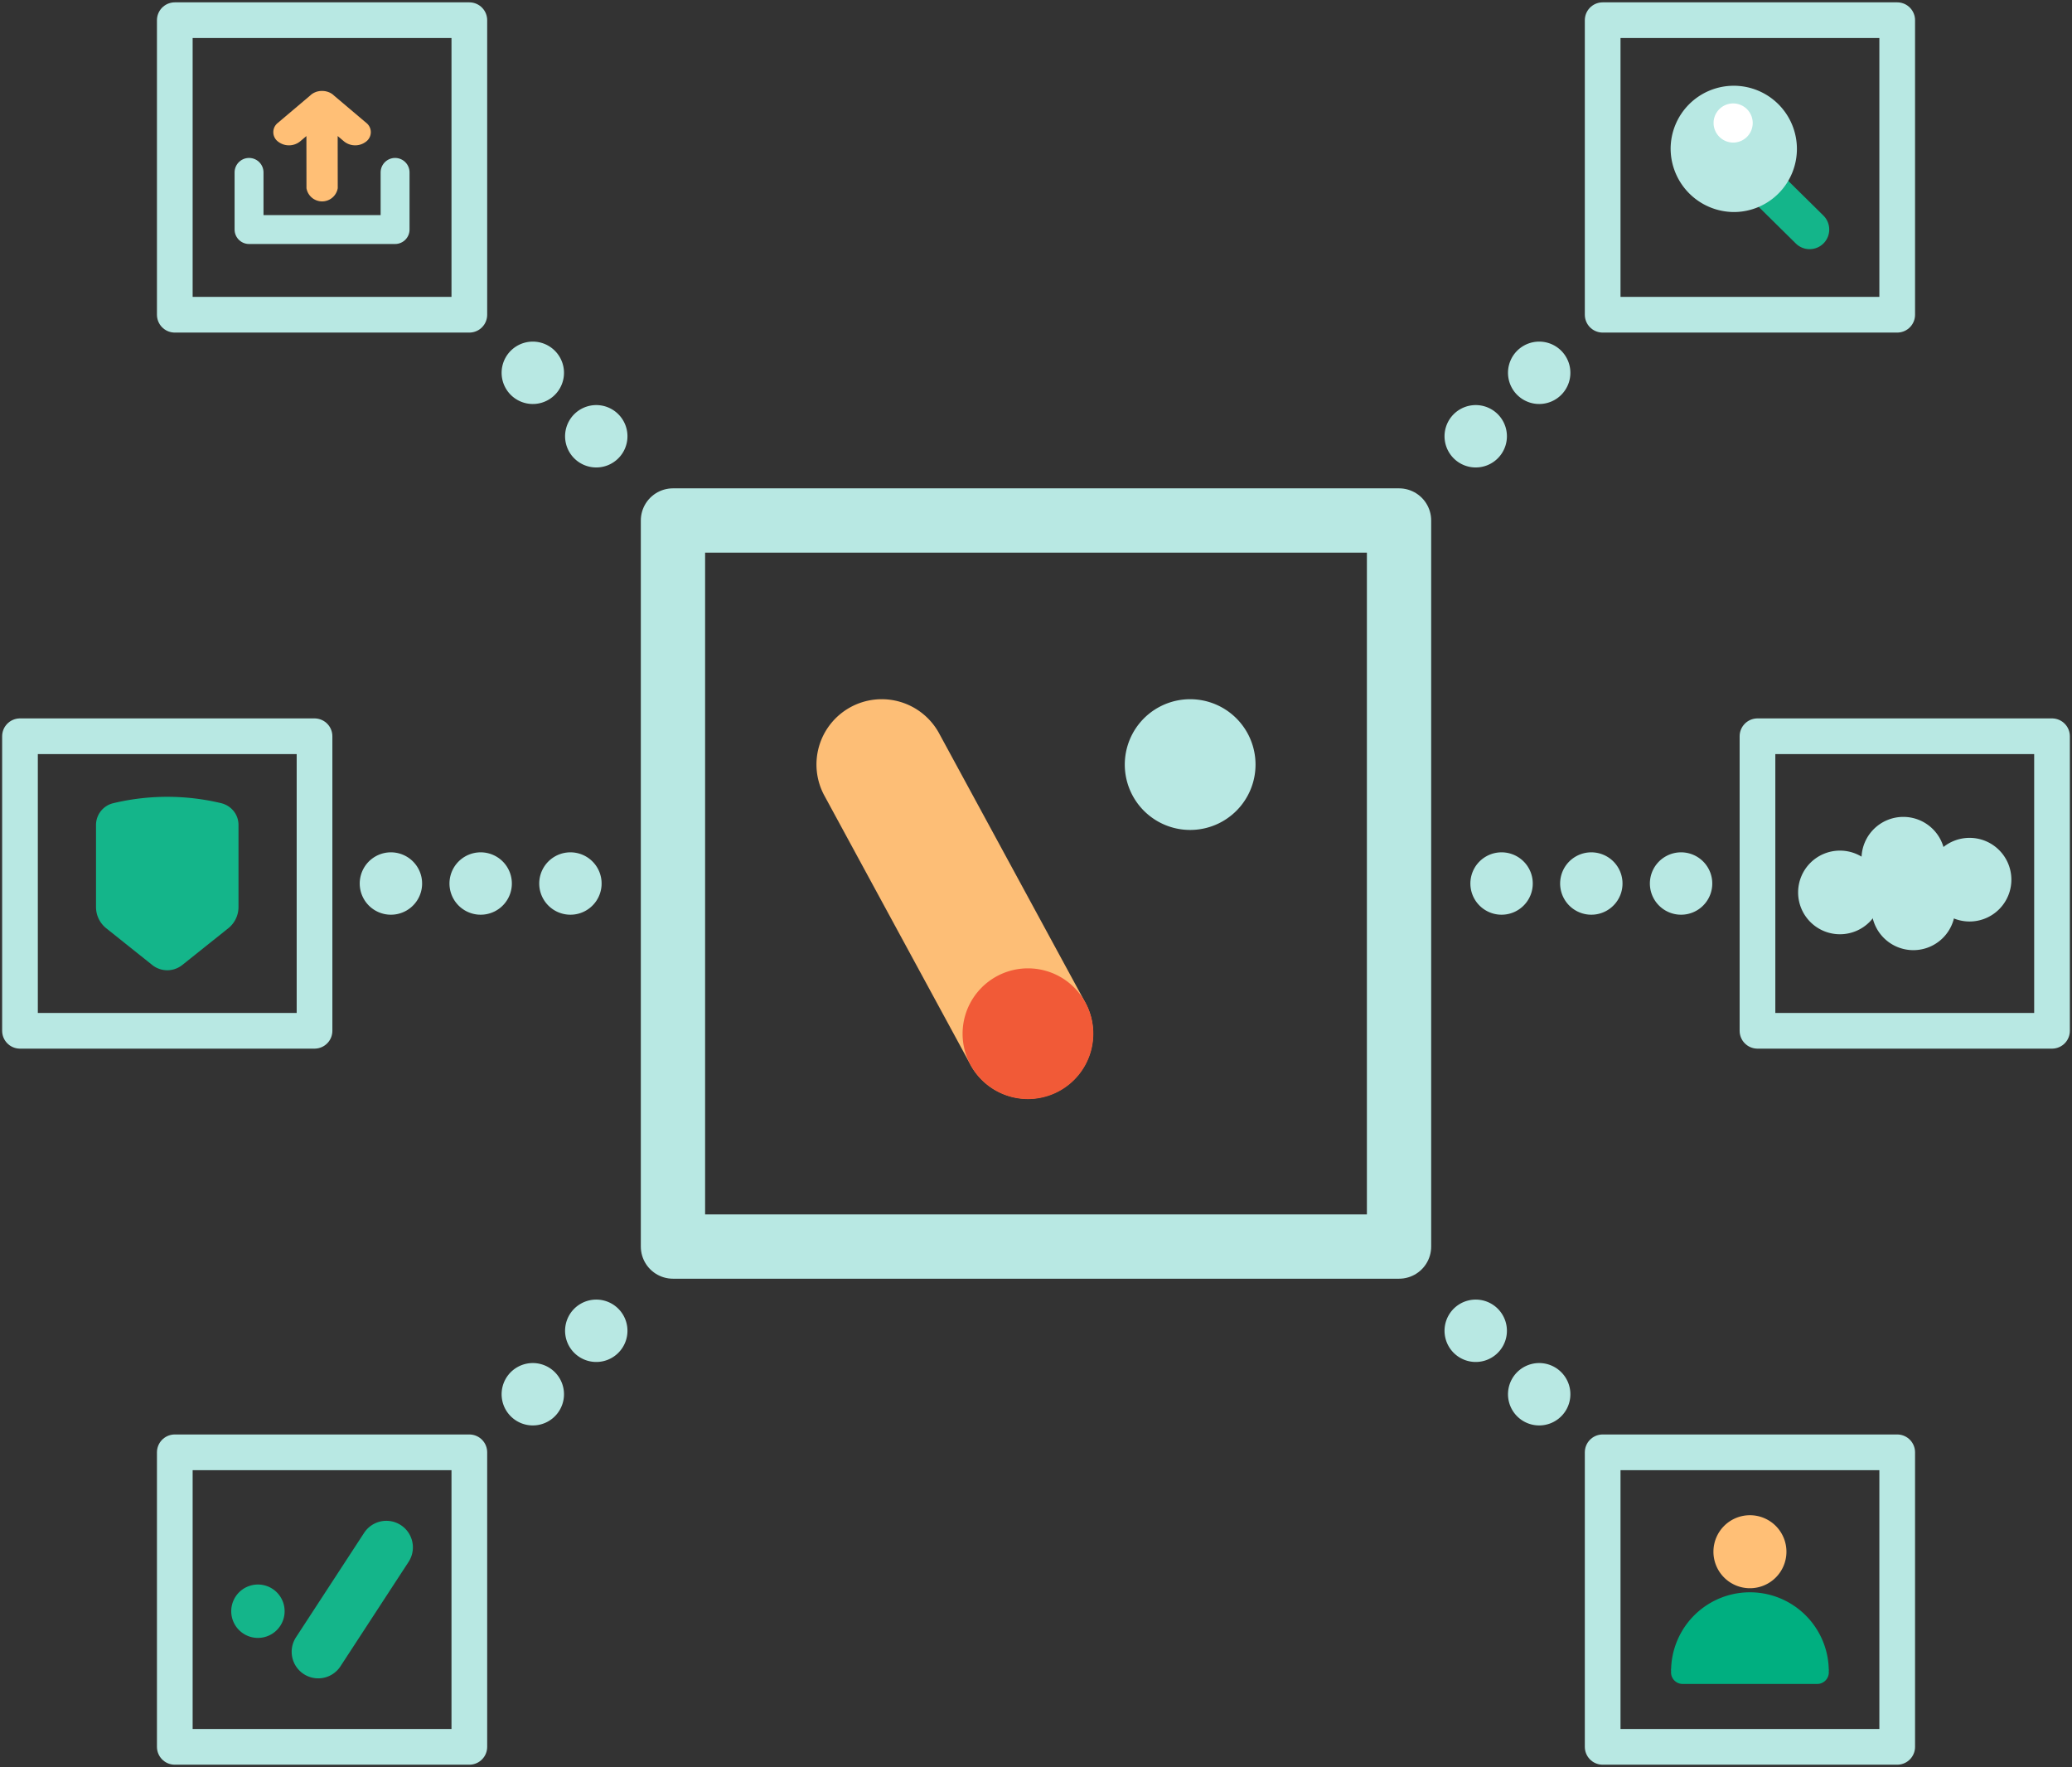 <svg xmlns="http://www.w3.org/2000/svg" width="496" height="423" viewBox="0 0 496 423"><rect x="0" y="0" width="496" height="423" fill="#333333" stroke="none"/><defs><style>.a{fill:#fdbe76;}.b{fill:#f15a37;}.c{fill:#b8e8e3;}.d,.f,.g,.h{fill:none;}.d,.f,.g{stroke:#b8e8e3;}.d,.f,.g,.h,.l{stroke-linecap:round;stroke-linejoin:round;}.d{stroke-width:15.388px;}.e{fill:#ffbf76;}.f{stroke-width:6.921px;}.g{stroke-width:8.543px;}.h,.l{stroke:#14b58a;}.h{stroke-width:9.399px;}.i{fill:#fff;}.j{fill:#00af80;}.k,.l{fill:#14b58a;}.l{stroke-width:6.429px;}</style></defs><path class="a" d="M203.619,169.272a15.628,15.628,0,0,0-6.277,21.19l35.021,64.5A15.627,15.627,0,0,0,259.829,240.05l-35.022-64.5a15.626,15.626,0,0,0-21.189-6.278"/><path class="b" d="M253.541,261.206a15.648,15.648,0,1,0-21.218-6.285,15.648,15.648,0,0,0,21.218,6.285"/><path class="c" d="M292.37,196.779a15.648,15.648,0,1,0-21.218-6.285,15.648,15.648,0,0,0,21.218,6.285"/><path class="c" d="M395.262,209.379a7.466,7.466,0,1,0,9.279-5.038,7.466,7.466,0,0,0-9.279,5.038"/><path class="c" d="M373.777,209.379a7.466,7.466,0,1,0,9.279-5.038,7.466,7.466,0,0,0-9.279,5.038"/><path class="c" d="M352.293,209.379a7.466,7.466,0,1,0,9.279-5.038,7.466,7.466,0,0,0-9.279,5.038"/><path class="c" d="M361.894,92.806a7.466,7.466,0,1,0,2.998-10.124,7.466,7.466,0,0,0-2.998,10.124"/><path class="c" d="M346.702,107.998a7.466,7.466,0,1,0,2.998-10.124,7.466,7.466,0,0,0-2.998,10.124"/><path class="c" d="M134.106,92.806a7.466,7.466,0,1,1-2.998-10.124,7.466,7.466,0,0,1,2.998,10.124"/><path class="c" d="M149.298,107.998a7.466,7.466,0,1,1-2.998-10.124,7.466,7.466,0,0,1,2.998,10.124"/><path class="c" d="M361.894,330.194a7.466,7.466,0,1,1,2.998,10.124,7.466,7.466,0,0,1-2.998-10.124"/><path class="c" d="M346.702,315.002a7.466,7.466,0,1,1,2.998,10.124,7.466,7.466,0,0,1-2.998-10.124"/><path class="c" d="M134.106,330.194a7.466,7.466,0,1,0-2.998,10.124,7.466,7.466,0,0,0,2.998-10.124"/><path class="c" d="M149.298,315.002a7.466,7.466,0,1,0-2.998,10.124,7.466,7.466,0,0,0,2.998-10.124"/><path class="c" d="M129.39,209.379a7.466,7.466,0,1,0,9.279-5.038,7.466,7.466,0,0,0-9.279,5.038"/><path class="c" d="M107.905,209.379a7.466,7.466,0,1,0,9.279-5.038,7.466,7.466,0,0,0-9.279,5.038"/><path class="c" d="M86.421,209.379A7.466,7.466,0,1,0,95.7,204.341a7.466,7.466,0,0,0-9.279,5.038"/><rect class="d" x="161.095" y="124.595" width="173.81" height="173.81"/><path class="e" d="M66.528,33.871a4.252,4.252,0,0,0,5.294-.006L73.35,32.572l.013,12.486a3.798,3.798,0,0,0,7.487-.009l-.009-5.62-.006-6.865,1.538,1.301a4.252,4.252,0,0,0,5.294.006,2.822,2.822,0,0,0,.008-4.463l-7.709-6.52-.147-.139c-.043-.038-.086-.075-.129-.109,0,0-.111-.086-.131-.1l-.066-.047-.134-.089-.155-.093c-.051-.03-.104-.058-.153-.083l-.08-.04-.078-.037s-.136-.059-.155-.067l-.168-.065-.183-.062-.019-.004-.132-.037-.225-.053-.065-.026-.109-.006-.141-.023-.013-.001-.031-.006-.054-.003-.038-.007-.054-.002-.038-.004c-.068-.006-.138-.009-.207-.011l-.015-.002-.153-.002-.163.002-.149.008-.055.001-.043.007-.054.005-.082,0-.059.017-.137.021-.096.006-.062.024-.079.017-.125.03-.062,0-.043.018h-.018l-.152.063-.132.046-.06.02-.024.012-.202.086-.199.099c-.024.011-.047.024-.069.038l-.123.068-.026.019-.104.064-.216.157-.175.144-.161.15-7.704,6.516a2.819,2.819,0,0,0,.007,4.463Z"/><polyline class="f" points="94.576 41.268 94.576 54.948 59.617 54.948 59.617 41.268"/><rect class="g" x="41.843" y="4.834" width="70.508" height="70.508"/><line class="h" x1="433.189" y1="54.947" x2="421.323" y2="43.238"/><path class="c" d="M415.235,50.757a15.115,15.115,0,1,0-15.316-15.114,15.216,15.216,0,0,0,15.316,15.114"/><path class="i" d="M414.946,34.131a4.685,4.685,0,1,0-4.747-4.685,4.716,4.716,0,0,0,4.747,4.685"/><rect class="g" x="383.65" y="4.834" width="70.508" height="70.508"/><path class="j" d="M402.795,397.557a2.775,2.775,0,0,0,0,5.551h32.216a2.775,2.775,0,0,0,0-5.551Z"/><path class="j" d="M437.778,399.905a18.875,18.875,0,0,0-37.749,0"/><path class="e" d="M418.904,380.193a8.738,8.738,0,1,0-8.738-8.738,8.738,8.738,0,0,0,8.738,8.738"/><rect class="g" x="383.65" y="347.658" width="70.508" height="70.508"/><path class="k" d="M72.704,400.735A6.356,6.356,0,0,0,81.5,398.884l16.308-25A6.355,6.355,0,0,0,87.162,366.94l-16.308,25a6.356,6.356,0,0,0,1.851,8.796"/><path class="k" d="M64.326,391.542a6.39,6.39,0,1,0-8.427-3.262,6.39,6.39,0,0,0,8.427,3.262"/><rect class="g" x="41.843" y="347.658" width="70.508" height="70.508"/><path class="l" d="M53.4,196.14a2.301,2.301,0,0,0-1.236-.757c-.18-.042-.359-.085-.541-.125-.109-.025-.218-.051-.327-.074q-.358-.08-.716-.153-.76-.159-1.523-.292c-.216-.036-.432-.074-.648-.108l-.32-.051c-.039-.006-.08-.013-.12-.019a.048.048,0,0,0-.025-.002c-.534-.085-1.068-.157-1.605-.22-.089-.013-.177-.023-.268-.032-.023-.004-.043-.006-.066-.009h-.007c-.145-.019-.289-.036-.434-.049l-.014-.002a.35.35,0,0,0-.045-.004c-.105-.011-.207-.021-.311-.032-.214-.023-.43-.042-.643-.061-.17-.015-.341-.028-.511-.04a.259.259,0,0,0-.057-.004c-.216-.017-.434-.032-.65-.044-.109-.006-.223-.015-.334-.021a.498.498,0,0,0-.059-.004l-.134-.006c-.102-.006-.205-.011-.307-.015h-.004a.08.08,0,0,1-.023-.002c-.1-.004-.202-.011-.307-.013-.036-.002-.073-.004-.109-.004-.164-.009-.327-.013-.491-.017-.255-.008-.509-.015-.764-.017q-.382-.006-.764-.006l-.477.004a52.083,52.083,0,0,0-11.648,1.424,2.159,2.159,0,0,0-1.714,2.06v19.708a3.292,3.292,0,0,0,1.268,2.569l11,8.783a2.553,2.553,0,0,0,3.146,0l11-8.783a3.29,3.29,0,0,0,1.266-2.569V197.444A2.047,2.047,0,0,0,53.4,196.14Z"/><rect class="g" x="4.784" y="176.246" width="70.508" height="70.508"/><rect class="g" x="420.709" y="176.246" width="70.508" height="70.508"/><path class="c" d="M440.448,223.644a10.011,10.011,0,1,0-10.011-10.011,10.011,10.011,0,0,0,10.011,10.011"/><path class="c" d="M455.623,215.572a10.011,10.011,0,1,0-10.011-10.011,10.011,10.011,0,0,0,10.011,10.011"/><path class="c" d="M471.477,220.59a10.011,10.011,0,1,0-10.011-10.011A10.011,10.011,0,0,0,471.477,220.59"/><path class="c" d="M458.023,227.45a10.011,10.011,0,1,0-10.011-10.011A10.011,10.011,0,0,0,458.023,227.45"/></svg>